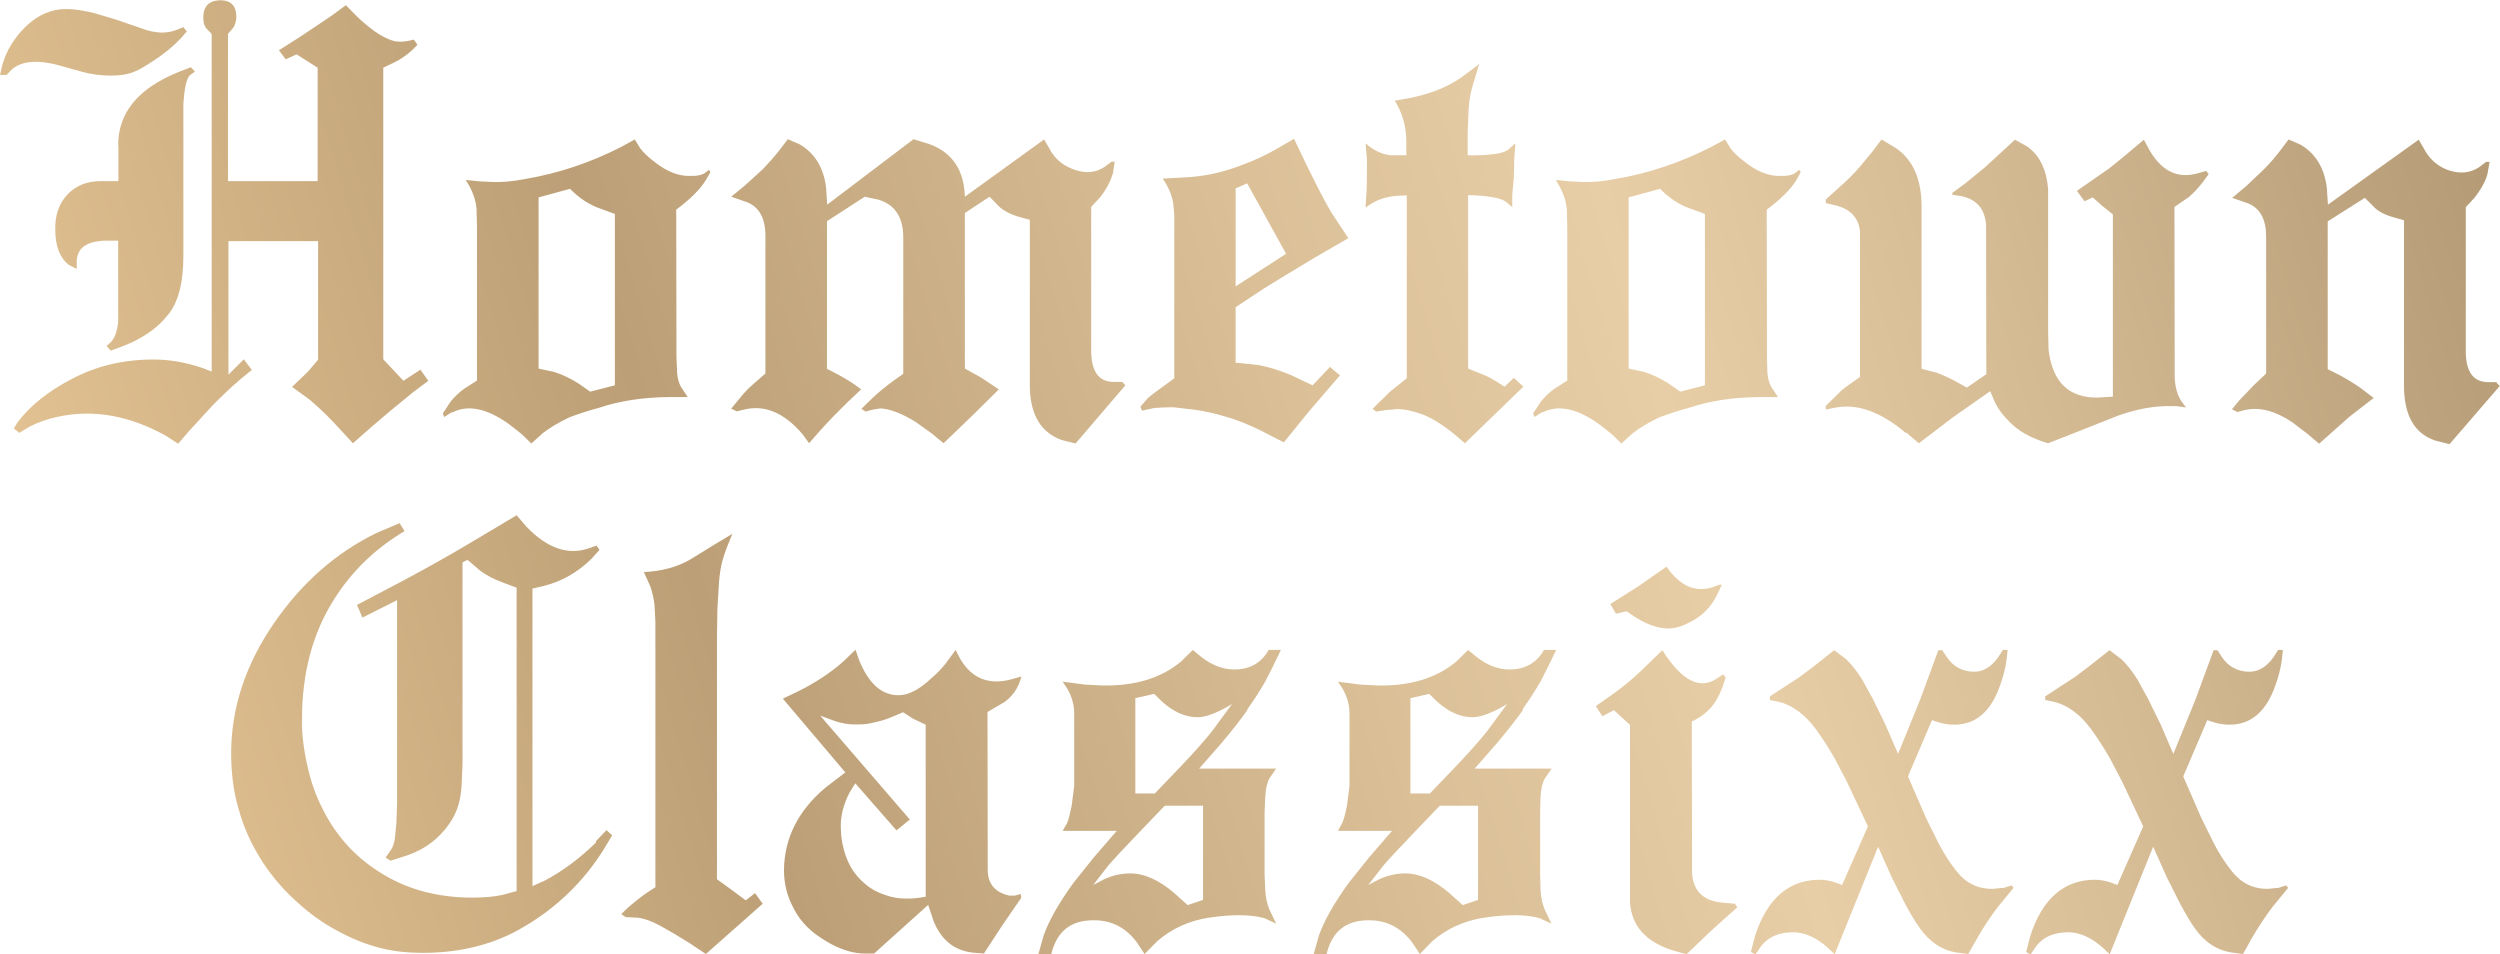<?xml version="1.0" encoding="UTF-8"?>
<svg id="_レイヤー_2" data-name="レイヤー_2" xmlns="http://www.w3.org/2000/svg" xmlns:xlink="http://www.w3.org/1999/xlink" viewBox="0 0 110.43 42.14">
  <defs>
    <style>
      .cls-1 {
        fill: none;
      }

      .cls-2 {
        clip-path: url(#clippath);
      }

      .cls-3 {
        fill: url(#_名称未設定グラデーション_57);
      }
    </style>
    <clipPath id="clippath">
      <path class="cls-1" d="M110.29,16.88h-.33c-.71.02-1.06-.46-1.04-1.43v-6.3l.39-.42c.3-.39.49-.74.57-1.06l.09-.52h-.15l-.29.22c-.38.26-.81.32-1.31.17-.44-.14-.79-.4-1.05-.8l-.33-.57-4.01,2.87-.05-.75c-.11-.88-.5-1.51-1.16-1.9l-.53-.23-.39.52c-.21.27-.44.54-.7.8l-.78.74-.62.52.72.25c.52.22.78.71.78,1.46v6.05l-.54.51-.64.67-.33.4.24.12.34-.09c.65-.14,1.34.04,2.08.54l.67.51.52.44,1.35-1.2,1.06-.82-.56-.43c-.29-.2-.61-.4-.96-.59l-.51-.25v-6.53l1.64-1.04.45.45c.18.17.43.29.72.38l.56.16v7.42c.03,1.24.48,2.01,1.38,2.31l.63.16,2.22-2.57-.14-.14ZM19.98,18.22c.68-.35,1.49-.19,2.44.47.23.17.45.34.65.51l.4.39.51-.46c.3-.23.69-.47,1.18-.7.43-.16.86-.3,1.28-.41.92-.31,1.95-.47,3.1-.48h.84s-.3-.45-.3-.45c-.1-.18-.15-.38-.17-.62l-.03-.72v-.83s-.01-5.66-.01-5.66c.62-.46,1.05-.89,1.3-1.29l.21-.36-.06-.11-.18.14c-.15.1-.37.14-.65.13-.51.02-1.04-.19-1.58-.62-.28-.21-.49-.41-.63-.6l-.24-.39-.6.33c-1.35.69-2.77,1.17-4.26,1.42-.52.1-.97.14-1.38.13l-.64-.03-.59-.06c.29.44.45.87.48,1.29l.02.81v6.76l-.58.37c-.22.16-.41.35-.58.55l-.35.53.06.16.35-.22ZM23.79,8.72l1.39-.38c.4.41.85.71,1.35.88l.63.23v7.57l-1.09.28-.53-.37c-.35-.22-.71-.39-1.06-.5l-.69-.15v-7.57ZM11.13,16.35l-.36-.48-.68.68v-5.9h3.96v5.24l-.46.54-.69.66.76.55c.32.27.68.6,1.07,1.01l.86.93.77-.68.88-.75.99-.81.69-.52-.35-.49-.75.49-.89-.95V2.99l.46-.22c.3-.14.56-.33.8-.54l.25-.25-.16-.23c-.41.11-.74.12-.98.03-.46-.15-.98-.52-1.57-1.09l-.45-.46-.7.51-1.33.89-.93.59.3.4.48-.22.93.59v5.01h-3.96V1.5l.25-.3c.07-.12.11-.27.12-.43,0-.51-.23-.76-.72-.76-.5.02-.74.27-.74.77,0,.2.04.36.13.47l.24.25v14.91l-.42-.16c-.71-.24-1.43-.37-2.15-.37-1.34,0-2.53.29-3.59.85-1.06.55-1.86,1.19-2.41,1.92l-.17.27.24.2.47-.28c.35-.18.76-.33,1.23-.43,1.57-.34,3.16-.06,4.78.84l.54.35.5-.58,1-1.09c.42-.43.83-.82,1.23-1.16l.5-.41ZM2.58,2.88l1.04.29c.4.11.83.17,1.29.17.39,0,.74-.05,1.04-.18.2-.08.49-.25.88-.51.44-.29.83-.61,1.17-.97l.25-.29-.15-.19-.35.14c-.43.15-.91.13-1.45-.07l-1.16-.4-.94-.28c-.5-.13-.93-.19-1.29-.19-.65,0-1.24.26-1.77.77-.49.48-.84,1.03-1.03,1.67L0,3.31h.29l.22-.23c.44-.39,1.13-.45,2.08-.2ZM84.21,19.11l.55.47,1.51-1.15,1.64-1.15.22.51c.13.27.33.54.6.81.4.43.98.76,1.74.98l1.45-.57,1.64-.65c.73-.26,1.42-.4,2.08-.42h.51s.41.06.41.06l-.22-.3c-.19-.31-.29-.71-.28-1.21v-1.06s-.01-6.29-.01-6.29l.63-.43c.2-.17.41-.39.62-.66l.26-.36-.11-.14-.36.1c-.92.27-1.66-.11-2.21-1.14l-.18-.34c-.67.57-1.18.99-1.52,1.26l-1.44,1,.34.46.36-.17.43.38.46.37v8.05l-.64.04c-1.29.03-2.03-.67-2.2-2.11l-.02-.8v-6.29c-.07-.88-.38-1.51-.94-1.9l-.53-.29-.33.31-.99.91-.87.71-.57.42v.08l.43.07c.66.15,1.01.57,1.06,1.28v.64s.01,5.94.01,5.94l-.86.59-.54-.3c-.31-.16-.58-.28-.8-.36l-.66-.17v-7.17c0-1.2-.38-2.06-1.12-2.57l-.65-.39-.39.52-.57.69c-.24.28-.57.61-.99.98l-.51.46v.16l.51.12c.59.17.93.54,1,1.11v6.45c-.37.26-.64.45-.81.59l-.7.69v.16l.35-.07c1.01-.22,2.07.16,3.19,1.11ZM68.13,18.22c.68-.35,1.49-.19,2.44.47.23.17.45.34.65.51l.4.39.51-.46c.3-.23.69-.47,1.18-.7.43-.16.86-.3,1.28-.41.92-.31,1.95-.47,3.1-.48h.85s-.3-.45-.3-.45c-.1-.18-.15-.38-.17-.62l-.02-.72v-.83s-.01-5.66-.01-5.66c.62-.46,1.05-.89,1.3-1.29l.2-.36-.06-.11-.18.14c-.15.1-.37.14-.65.13-.51.02-1.04-.19-1.58-.62-.28-.21-.49-.41-.63-.6l-.24-.39-.61.33c-1.35.69-2.77,1.17-4.26,1.42-.51.1-.97.14-1.38.13l-.64-.03-.59-.06c.29.44.45.87.49,1.29l.02.81v6.76l-.58.37c-.22.16-.41.35-.58.55l-.35.53.06.16.35-.22ZM71.94,8.72l1.39-.38c.4.41.85.71,1.35.88l.63.23v7.57l-1.09.28-.53-.37c-.35-.22-.71-.39-1.06-.5l-.69-.15v-7.57ZM73.6,25.04l-1.25.87-1.22.77.25.43.47-.11.32.22c.55.36,1.06.54,1.51.54.29.01.62-.09.99-.29.25-.12.47-.28.67-.48.2-.2.36-.42.49-.68l.23-.48h-.13l-.26.1c-.77.26-1.46-.04-2.05-.89ZM60.34,9.16c.38-.3.83-.47,1.35-.51l.45-.02v8.08l-.75.6-.76.75.16.12.38-.06.55-.05c.29,0,.63.07,1.01.2.43.14.95.45,1.56.95l.42.36,2.58-2.5-.42-.39-.41.39c-.36-.23-.63-.4-.82-.48l-.79-.32v-7.66c.83.02,1.38.11,1.64.27l.31.26v-.55l.07-.77.02-.88.05-.62-.33.29c-.16.1-.35.16-.58.18-.35.05-.74.07-1.2.06v-1.04l.04-.94c.02-.37.07-.72.17-1.06l.3-.99-.68.51c-.6.45-1.36.77-2.28.97l-.77.14c.32.51.49,1.08.51,1.7v.71h-.7c-.39-.05-.76-.22-1.1-.53l.06.71v.62s-.01.67-.01.67l-.05.82ZM5.23,6.41v1.59h-.77c-.62,0-1.11.2-1.48.59-.37.39-.55.91-.54,1.53,0,.76.21,1.28.6,1.58l.35.18v-.31c0-.61.43-.92,1.28-.94h.55v3.59c-.04.41-.15.7-.31.88l-.2.18.18.21.64-.24c.35-.14.68-.31.99-.52.32-.21.59-.45.82-.73.51-.55.76-1.45.76-2.69v-6.71c.04-.67.13-1.09.27-1.26l.24-.18-.18-.19-.59.23c-1.75.72-2.62,1.79-2.62,3.21ZM76.06,39.87c-.87-.09-1.31-.56-1.32-1.41v-.94s-.01-5.65-.01-5.65c.47-.22.82-.52,1.05-.89.12-.19.22-.41.31-.64l.14-.42-.12-.13-.3.2c-.75.48-1.54.06-2.38-1.27l-.97.94c-.37.35-.76.67-1.16.96l-.81.57.29.45.51-.27.71.65v7.82c.06,1.05.69,1.77,1.92,2.15l.58.16,1.13-1.08,1.11-.99-.1-.16-.6-.05ZM55.09,31.34c.32-.44.58-.86.8-1.24.16-.3.39-.76.69-1.39h-.54c-.33.58-.84.87-1.54.86-.49,0-.98-.19-1.46-.57l-.35-.29-.52.51c-.87.73-2.02,1.08-3.44,1.06l-.81-.04-.98-.13.21.32c.2.35.3.71.3,1.09v3.2l-.11.86c-.07.34-.13.6-.2.77l-.2.35h2.39l-1.02,1.18-.88,1.1c-.66.91-1.1,1.69-1.33,2.34l-.23.82h.57c.24-1.01.87-1.5,1.89-1.49.77,0,1.4.32,1.89.98l.34.51.56-.57c.64-.55,1.39-.89,2.24-1.03,1.07-.16,1.9-.15,2.5.02l.51.24-.3-.63c-.1-.24-.16-.52-.18-.84l-.03-.7v-2.75l.03-.7c.02-.34.08-.61.19-.81l.29-.42h-3.4l.98-1.12c.43-.51.82-1,1.16-1.48ZM53.14,35.59v4.16l-.68.23-.6-.54c-.67-.57-1.32-.86-1.93-.86-.4,0-.77.09-1.1.23l-.54.28.66-.85c.23-.27.74-.82,1.53-1.64l.97-1.01h1.69ZM52.16,33.85l-1.15,1.2h-.86v-4.21l.83-.19.35.34c.51.46,1.03.69,1.56.69.39,0,.9-.2,1.53-.58l-.86,1.17c-.33.42-.8.95-1.41,1.59ZM58.72,16.24l-.74.78-.95-.45c-.5-.21-.99-.36-1.46-.45l-.99-.1v-2.45l1.21-.8c.57-.36,1.33-.82,2.27-1.38l1.5-.87-.73-1.1c-.29-.48-.67-1.22-1.15-2.2l-.52-1.09-.72.42c-.5.29-1.01.53-1.53.72-.76.3-1.53.49-2.33.55l-1.22.07c.23.33.39.68.46,1.06l.05.52v7.24l-.53.39c-.33.23-.55.4-.66.51l-.31.36.08.17.5-.11c.14-.02.44-.04.89-.04l.95.11c.47.07.91.17,1.3.29.52.14,1.06.36,1.63.64l.99.51,1.12-1.38,1.36-1.58-.47-.39ZM54.58,8.32l.51-.22,1.72,3.11-2.23,1.44v-4.34ZM88.43,39.22l-.38.04c-.66.02-1.2-.24-1.62-.77-.29-.36-.55-.77-.8-1.24l-.54-1.09-.81-1.86h0s0-.01,0-.01h0s1.06-2.48,1.06-2.48l.3.1c.23.07.45.1.69.1.95,0,1.62-.59,2.02-1.74.14-.39.23-.75.28-1.09l.05-.47h-.21l-.22.34c-.32.44-.7.65-1.13.62-.48-.03-.85-.24-1.12-.64l-.21-.31h-.17l-.81,2.2-.97,2.38-.57-1.32-.54-1.1-.46-.84c-.23-.37-.47-.68-.72-.92l-.53-.4c-.67.54-1.18.93-1.52,1.18l-1.32.86v.16l.39.08c.61.15,1.16.56,1.64,1.21.29.4.56.82.82,1.27l.54,1.03.91,1.93.03.06h0s-1.14,2.59-1.14,2.59l-.33-.12c-.22-.07-.45-.11-.7-.11-1.35.02-2.29.85-2.82,2.49l-.18.7.2.11.27-.39c.32-.4.8-.6,1.45-.59.49.02.97.24,1.45.66l.33.31,1.92-4.75.6,1.35.58,1.15c.23.43.45.81.68,1.12.43.6.96.95,1.59,1.05l.53.07.38-.67c.3-.53.62-1,.93-1.41l.69-.84-.08-.11-.39.12ZM67.25,31.34c.31-.44.58-.86.8-1.24.16-.3.39-.76.69-1.39h-.54c-.33.58-.85.87-1.54.86-.49,0-.98-.19-1.46-.57l-.35-.29-.52.51c-.87.73-2.02,1.08-3.44,1.06l-.81-.04-.98-.13.21.32c.2.35.3.71.3,1.09v3.2l-.11.86c-.07.34-.13.6-.21.77l-.19.35h2.39l-1.02,1.18-.88,1.1c-.66.91-1.1,1.69-1.33,2.34l-.23.82h.57c.24-1.01.87-1.5,1.88-1.49.77,0,1.4.32,1.9.98l.34.51.55-.57c.64-.55,1.39-.89,2.25-1.03,1.07-.16,1.9-.15,2.5.02l.51.24-.3-.63c-.1-.24-.16-.52-.18-.84l-.02-.7v-2.75l.02-.7c.02-.34.08-.61.2-.81l.29-.42h-3.4l.98-1.12c.43-.51.82-1,1.16-1.48ZM65.29,35.59v4.16l-.68.23-.6-.54c-.67-.57-1.32-.86-1.93-.86-.4,0-.77.09-1.1.23l-.54.28.66-.85c.23-.27.74-.82,1.53-1.64l.97-1.01h1.69ZM64.31,33.85l-1.15,1.2h-.86v-4.21l.83-.19.35.34c.51.46,1.03.69,1.56.69.39,0,.9-.2,1.53-.58l-.86,1.17c-.33.42-.8.95-1.41,1.59ZM100.59,39.22l-.38.04c-.66.02-1.2-.24-1.62-.77-.29-.36-.56-.77-.8-1.24l-.54-1.09-.81-1.86h0s0-.01,0-.01h0s1.06-2.48,1.06-2.48l.3.1c.23.07.45.1.69.1.95,0,1.62-.59,2.02-1.74.14-.39.23-.75.28-1.09l.05-.47h-.21l-.22.34c-.32.44-.7.65-1.14.62-.47-.03-.85-.24-1.12-.64l-.2-.31h-.17l-.81,2.2-.97,2.38-.57-1.32-.54-1.1-.46-.84c-.23-.37-.47-.68-.72-.92l-.53-.4c-.67.54-1.18.93-1.52,1.18l-1.32.86v.16l.39.08c.61.15,1.16.56,1.64,1.21.29.4.56.82.82,1.27l.54,1.03.91,1.93h0s.03.06.03.06h0s-1.14,2.59-1.14,2.59l-.33-.12c-.22-.07-.45-.11-.7-.11-1.35.02-2.29.85-2.82,2.49l-.18.7.19.11.27-.39c.32-.4.8-.6,1.45-.59.49.02.97.24,1.45.66l.33.31,1.92-4.75.6,1.35.58,1.15c.23.43.45.81.67,1.12.43.6.96.95,1.59,1.05l.53.07.37-.67c.31-.53.62-1,.93-1.41l.69-.84-.08-.11-.39.12ZM32.94,39.77l-.7-.52-.57-.41v-10.73l.02-1.24.07-1.16c.03-.37.08-.69.16-.97.07-.27.22-.66.43-1.16l-.75.45-1.12.69c-.57.33-1.25.51-2.04.55l.29.64c.08.24.14.5.18.79l.04.78v11.71l-.46.3c-.26.19-.51.39-.75.6l-.3.29.2.13.57.03c.27.04.58.15.93.34.4.22.83.47,1.29.76l.75.5,2.51-2.22-.34-.47-.42.33ZM26.33,37.21c-.7.69-1.45,1.25-2.25,1.68l-.56.25v-13.14l.51-.12c.79-.2,1.49-.6,2.1-1.2l.35-.39-.13-.19-.37.13c-.91.3-1.82-.02-2.73-.97l-.43-.5-2.08,1.24c-.99.59-2.01,1.16-3.05,1.71l-1.92,1.01.24.56,1.53-.77v8.99l-.03.84-.07.72c-.03.18-.08.34-.17.48l-.24.34.22.14.75-.24c.78-.27,1.4-.74,1.85-1.4.18-.26.32-.54.4-.83.07-.23.12-.52.14-.87l.04-.91v-8.93l.22-.11.55.47c.27.2.59.38.98.52l.64.24v13.4l-.62.17c-.37.08-.82.12-1.34.12-1.48,0-2.78-.34-3.89-1-1.21-.71-2.11-1.69-2.72-2.92-.31-.6-.54-1.26-.69-1.99-.15-.66-.23-1.32-.22-1.97,0-2.04.47-3.81,1.42-5.3.78-1.24,1.82-2.24,3.11-3.01l-.22-.35-1.01.43c-1.81.88-3.33,2.22-4.56,4.02-1.23,1.8-1.86,3.69-1.87,5.68,0,.9.1,1.75.34,2.53.2.72.5,1.41.89,2.05.43.72.97,1.38,1.62,1.97.56.52,1.17.97,1.85,1.33.73.4,1.45.67,2.17.82.47.1,1,.15,1.59.15,1.71,0,3.2-.39,4.47-1.15,1.45-.85,2.62-1.98,3.51-3.39l.39-.65-.25-.23-.47.49ZM46.87,19.43l.64.16,2.2-2.57-.14-.15h-.33c-.71.02-1.05-.46-1.04-1.44v-6.29l.39-.42c.28-.35.46-.71.57-1.06l.08-.52h-.14l-.29.22c-.38.26-.8.31-1.28.16-.48-.15-.83-.41-1.08-.79l-.33-.57-3.5,2.53c-.03-1.18-.56-1.96-1.58-2.33l-.69-.21-3.81,2.89-.05-.76c-.11-.88-.5-1.51-1.16-1.9l-.53-.23-.39.51c-.23.29-.47.55-.7.8l-.79.72-.62.51.72.25c.52.22.79.71.79,1.48v6.08l-.54.47c-.23.2-.44.42-.64.68l-.33.4.24.12.34-.08c.91-.22,1.77.15,2.57,1.09l.29.4c.7-.83,1.47-1.62,2.3-2.38l-.09-.07c-.24-.18-.55-.38-.94-.59l-.48-.25v-6.52l1.67-1.08.6.13c.71.21,1.08.74,1.1,1.61v6.08l-.35.25c-.42.3-.76.58-1.04.85l-.46.45.19.12.29-.08.36-.06c.42.02.94.22,1.56.6l.71.51.52.43,1.32-1.27,1.12-1.11-.78-.52-.72-.4v-6.87l1.09-.72.45.46c.2.17.45.3.75.4l.58.16v7.41c.03,1.21.49,1.98,1.39,2.31ZM44.31,31.05c.41-.27.68-.66.81-1.17l-.46.13c-.98.26-1.72-.04-2.23-.88l-.22-.42-.43.59c-.18.22-.39.45-.64.66-.53.5-1.01.75-1.45.75-.74,0-1.32-.51-1.74-1.55l-.16-.46-.53.51c-.57.51-1.26.96-2.05,1.35l-.63.3,2.76,3.26-.89.68c-1.19,1.01-1.8,2.21-1.82,3.62,0,.55.11,1.06.34,1.53.27.6.69,1.09,1.28,1.47.63.43,1.25.66,1.83.7h.53l2.39-2.15.24.72c.34.84.92,1.3,1.74,1.39l.48.04.81-1.24.84-1.22-.02-.17-.26.07h-.25c-.62-.14-.94-.51-.95-1.11v-.73s-.01-6.27-.01-6.27l.7-.41ZM40.89,39.61c-.38.07-.68.09-.92.08-.29,0-.59-.05-.9-.17-.37-.12-.69-.31-.97-.58-.53-.48-.84-1.15-.94-2.02l-.02-.33c-.02-.52.11-1.04.38-1.57l.26-.42,1.82,2.08.59-.48-3.96-4.59.65.24c.3.1.62.16.97.15.27.01.56-.03.86-.11.23-.05.48-.13.76-.25l.42-.18.43.28.57.27v7.61Z"/>
    </clipPath>
    <linearGradient id="_名称未設定グラデーション_57" data-name="名称未設定グラデーション 57" x1="-242.56" y1="322.91" x2="-241.56" y2="322.91" gradientTransform="translate(28747.76 53673.71) scale(118.53 -166.16)" gradientUnits="userSpaceOnUse">
      <stop offset="0" stop-color="#ebca98"/>
      <stop offset="0" stop-color="#ebca98"/>
      <stop offset=".28" stop-color="#bc9f76"/>
      <stop offset=".51" stop-color="#dabf97"/>
      <stop offset=".64" stop-color="#e7cea6"/>
      <stop offset=".77" stop-color="#d5bb94"/>
      <stop offset="1" stop-color="#ad936e"/>
    </linearGradient>
  </defs>
  <g id="_レイヤー_1-2" data-name="レイヤー_1">
    <g class="cls-2">
      <rect class="cls-3" x="-23.56" y="-50.06" width="159.02" height="138.65" transform="translate(-3.19 17.34) rotate(-17.14)"/>
    </g>
  </g>
</svg>